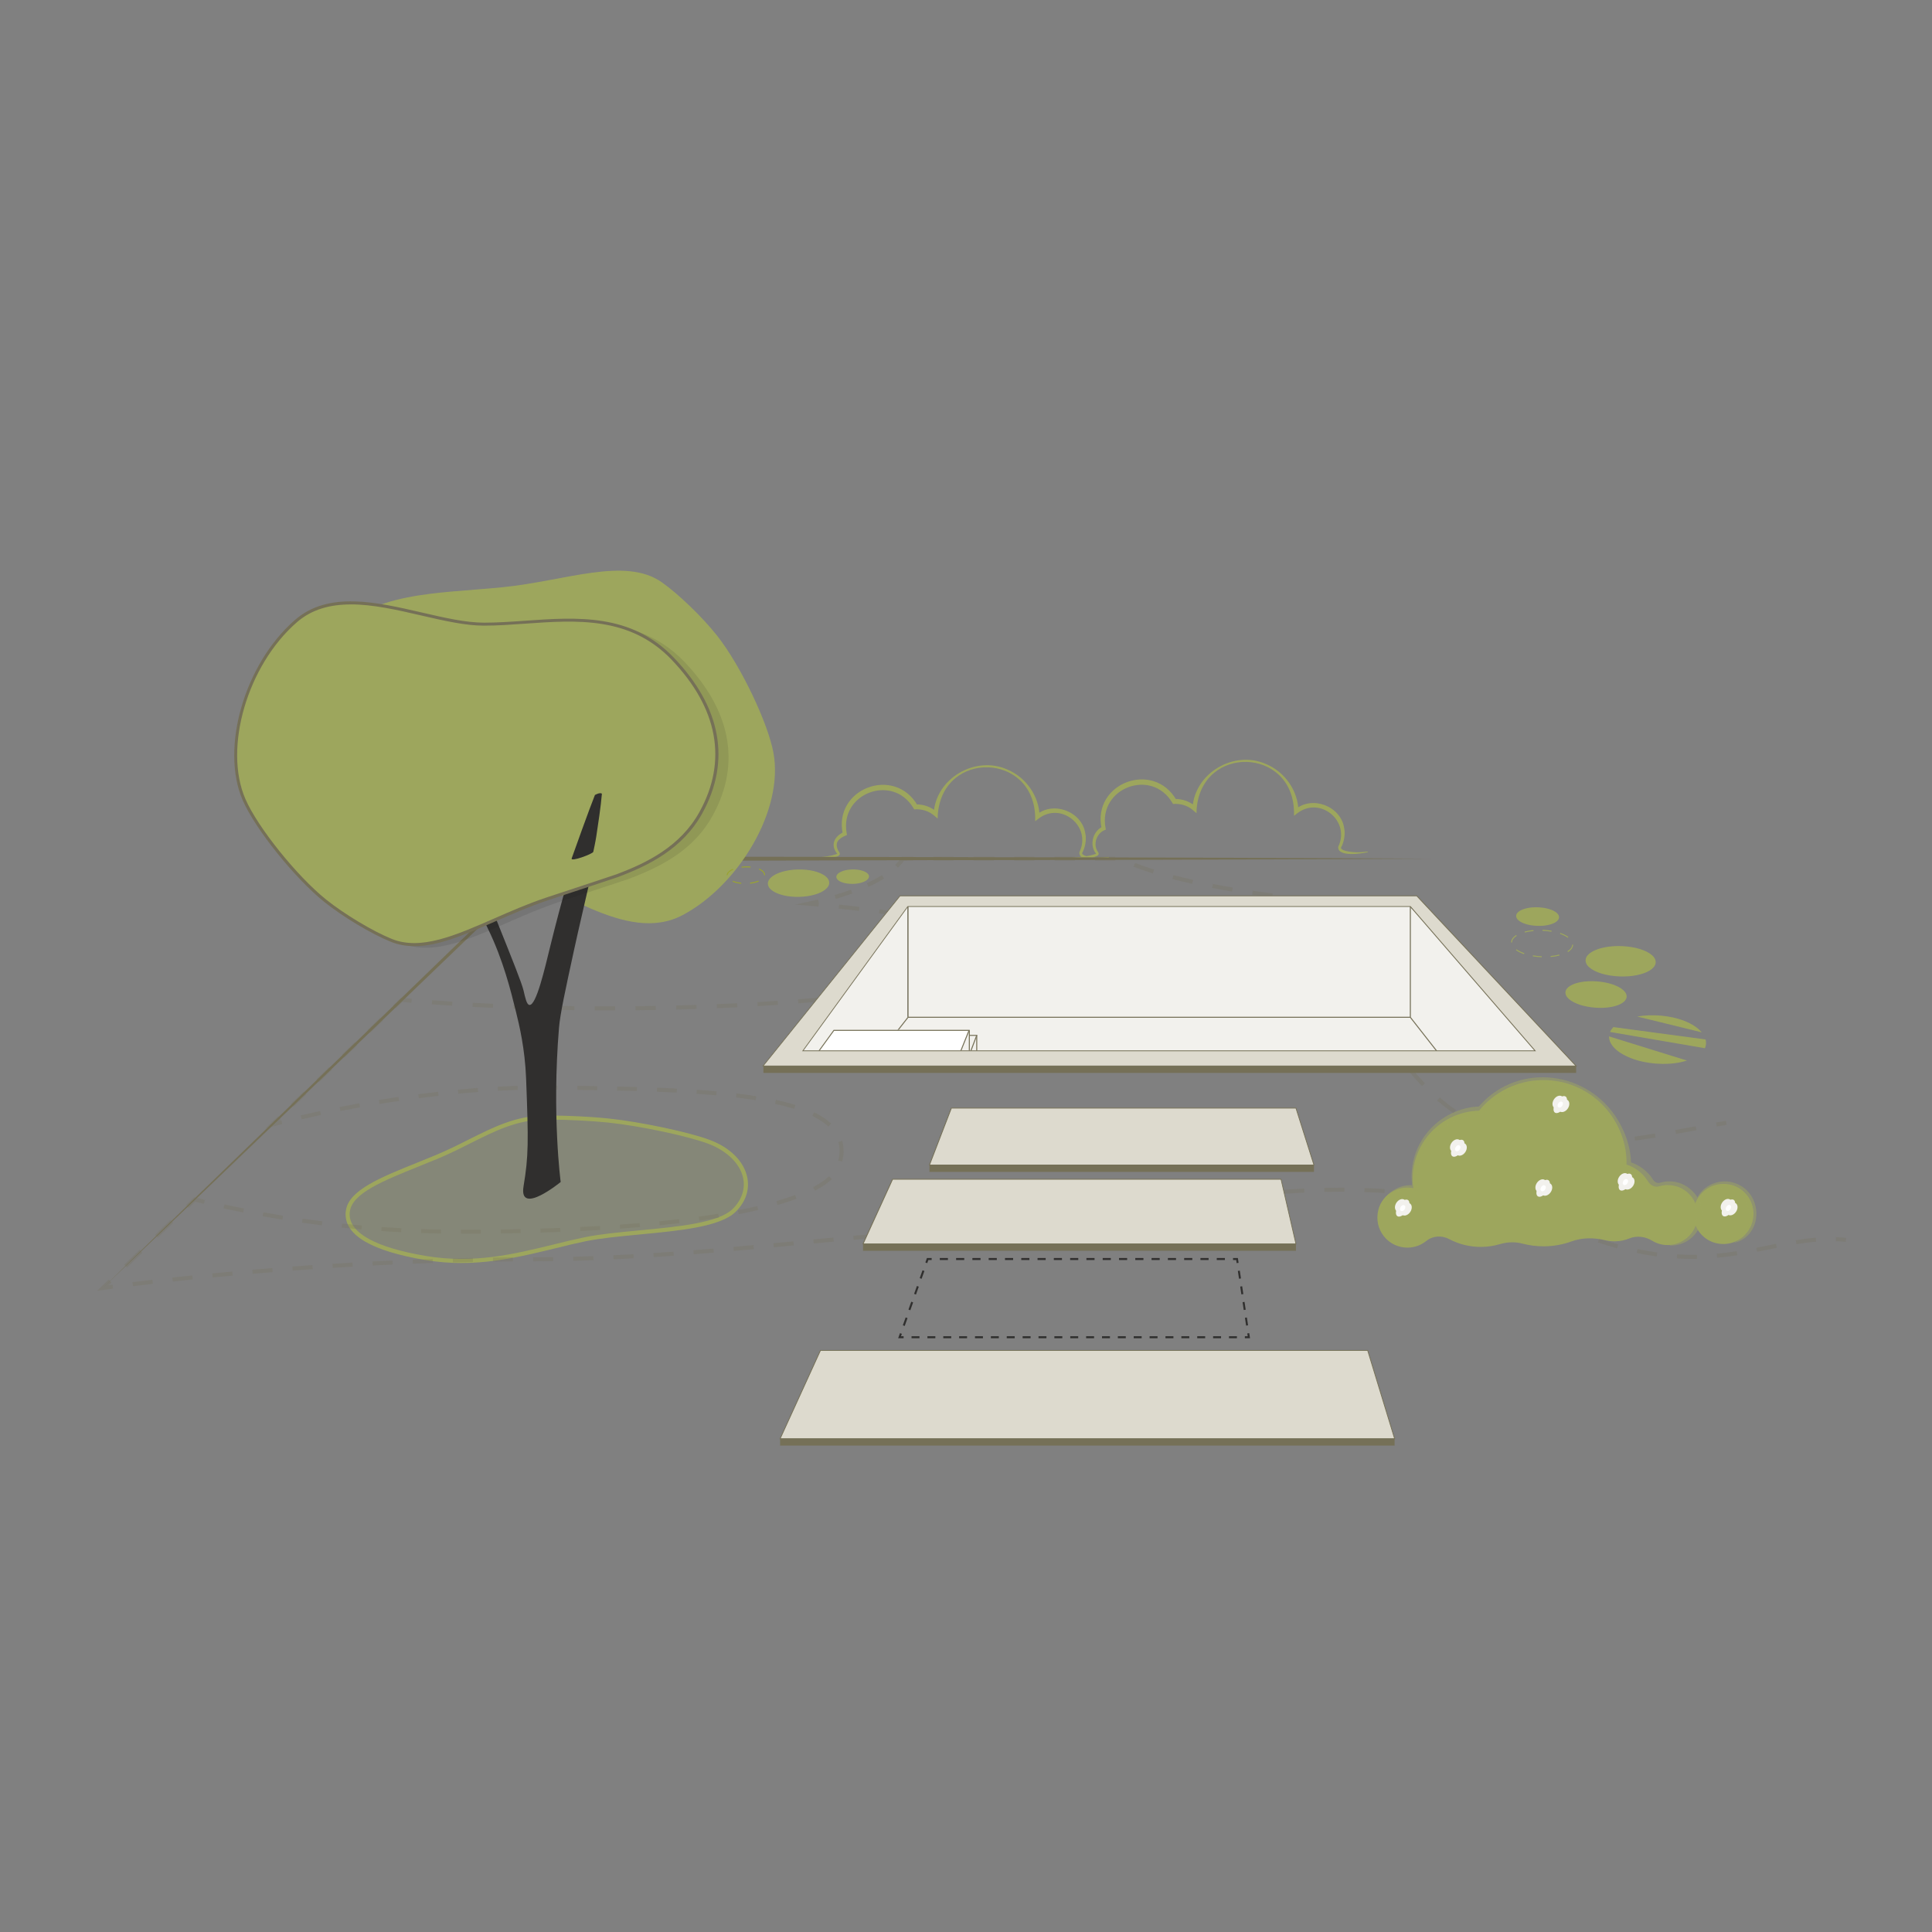 <?xml version="1.0" encoding="UTF-8"?> <svg xmlns="http://www.w3.org/2000/svg" id="Calque_1" version="1.1" viewBox="0 0 481.89 481.89"><rect x="0" y="0" width="481.89" height="481.89" fill="#808080" stroke="none"/><defs><style> .st0 { fill: #757057; } .st1 { opacity: .2; } .st1, .st2 { fill: #9da65d; } .st1, .st3 { isolation: isolate; } .st4 { fill: #fff; } .st5 { fill: #dddace; } .st6 { opacity: .5; } .st7 { opacity: .25; } .st8 { fill: #99a332; } .st9 { fill: #f2f1ed; } .st3 { fill: #161616; opacity: .1; } .st10 { fill: #302f2e; } </style></defs><g><path class="st1" d="M86.71,302.87c0-.28,0-.57.07-.85.67-4.78,8.48-7.94,17.52-11.58,1.57-.65,3.18-1.28,4.78-1.95,2.95-1.24,5.6-2.57,8.15-3.85,3.06-1.53,5.9-2.96,8.82-4.02,2.91-1.06,5.9-1.76,9.19-1.84,4.37-.11,11.62.19,16.55.72,7.92.83,20.1,3.42,25.11,5.33,9.01,3.43,11.88,11.4,6.24,17.04-3.66,3.64-13.83,4.6-23.69,5.53-4.93.47-9.64.91-13.41,1.68-2.65.55-5.23,1.17-7.96,1.85-9.75,2.37-19.84,4.85-31.87,2.85-12.82-2.15-19.51-5.9-19.51-10.91h.01Z"></path><path class="st2" d="M115.16,315.03c-2.9,0-5.89-.22-9.03-.74-13.23-2.22-19.93-6.06-19.93-11.42,0-.3,0-.64.09-.98.7-5.02,8.64-8.22,17.83-11.92.77-.32,1.55-.63,2.33-.95.81-.33,1.63-.66,2.45-1,3.03-1.27,5.85-2.69,8.11-3.84l.32-.16c2.94-1.47,5.72-2.85,8.56-3.88,3.3-1.2,6.28-1.79,9.35-1.87,4.41-.11,11.71.2,16.62.72,7.95.83,20.22,3.44,25.24,5.36,5.05,1.92,8.42,5.29,9.27,9.24.66,3.08-.35,6.15-2.85,8.64-3.8,3.78-14.07,4.74-24,5.68l-.39.04c-4.79.46-9.32.89-12.97,1.63-2.31.48-4.69,1.03-7.94,1.85l-.1.02c-7.25,1.76-14.67,3.57-22.96,3.57h0ZM137.23,279.27c-.7,0-1.36,0-1.97.02-2.96.07-5.83.65-9.03,1.81-2.79,1.01-5.54,2.38-8.45,3.84l-.32.16c-2.28,1.15-5.11,2.58-8.18,3.87-.82.34-1.64.67-2.46,1-.78.32-1.56.63-2.33.95-8.9,3.59-16.58,6.68-17.21,11.18-.07.27-.07.53-.07.77,0,4.72,6.6,8.32,19.08,10.41,11.89,1.98,21.9-.46,31.57-2.82,3.36-.84,5.74-1.4,8.07-1.88,3.7-.75,8.26-1.19,13.08-1.65l.39-.04c9.76-.92,19.84-1.86,23.38-5.38,2.24-2.24,3.16-4.98,2.57-7.71-.76-3.55-3.99-6.73-8.63-8.5-4.96-1.9-17.1-4.48-24.98-5.3-4.19-.44-10.15-.74-14.52-.74h0Z"></path></g><g><g class="st7"><path class="st0" d="M428.2,280.98l-.17-.99c.84-.14,1.66-.28,2.47-.42l.16.99c-.81.13-1.63.27-2.46.41h0Z"></path><path class="st0" d="M392.33,285.71h-.12c-1.74,0-3.44-.06-5.07-.17l.07-1c1.61.11,3.29.16,5.01.16h.12v1h-.01ZM397.52,285.55l-.06-1c1.63-.09,3.36-.24,5.12-.42l.1.99c-1.78.18-3.52.33-5.17.42h.01ZM381.96,284.98c-1.75-.26-3.47-.61-5.11-1.02l.24-.97c1.61.4,3.3.74,5.02,1l-.15.99ZM407.83,284.5l-.14-.99c1.71-.24,3.41-.5,5.09-.78l.16.99c-1.69.28-3.4.54-5.12.78h.01ZM418.05,282.83l-.18-.98c1.37-.25,2.72-.5,4.04-.74l1.04-.19.18.98-1.04.19c-1.33.25-2.68.49-4.04.74ZM371.86,282.43c-1.65-.61-3.25-1.31-4.78-2.09l.46-.89c1.49.76,3.06,1.45,4.67,2.05l-.35.94h0ZM362.59,277.68c-1.43-.97-2.82-2.04-4.13-3.19l.66-.75c1.28,1.12,2.64,2.17,4.04,3.12l-.56.83h-.01ZM354.69,270.89c-1.21-1.25-2.37-2.55-3.47-3.88l.77-.64c1.08,1.31,2.23,2.59,3.42,3.82l-.72.7ZM348.07,262.87c-1-1.43-1.94-2.9-2.8-4.39l.86-.5c.85,1.46,1.78,2.91,2.76,4.32l-.82.57Z"></path><path class="st0" d="M342.84,253.85c-.31-.67-.61-1.33-.9-2l-2.18-.05.02-1,2.82.06.13.3c.32.76.65,1.51,1,2.26l-.91.43h.02Z"></path><path class="st0" d="M334.76,251.67c-1.69-.05-3.36-.11-5.01-.17l.04-1c1.64.06,3.31.12,5,.17l-.03,1ZM324.75,251.3c-1.7-.08-3.37-.16-5-.24l.05-1c1.63.09,3.3.17,5,.24l-.04,1h0ZM314.74,250.77c-1.71-.11-3.38-.22-5-.34l.07-1c1.62.12,3.28.23,4.99.34l-.06,1ZM304.74,250.04c-1.73-.15-3.4-.3-4.99-.46l.1-1c1.59.16,3.25.31,4.98.46l-.08,1h-.01ZM294.76,249.03c-1.77-.21-3.45-.44-4.98-.67l.15-.99c1.52.23,3.19.45,4.95.67l-.12.99ZM284.83,247.51c-1.97-.39-3.62-.8-4.91-1.23l.31-.95c1.26.41,2.87.81,4.8,1.2l-.2.98h0ZM277.17,243.22l-.83-.55c.56-.85,2.1-1.61,4.71-2.34l.27.96c-3.07.86-3.92,1.58-4.15,1.93ZM286.16,240.21l-.18-.98c1.48-.27,3.15-.54,4.96-.8l.14.99c-1.79.26-3.45.52-4.92.8h0ZM296.04,238.78l-.12-.99c1.58-.18,3.25-.36,4.99-.53l.1,1c-1.74.17-3.39.34-4.97.53h0ZM305.99,237.81l-.08-1c1.61-.13,3.28-.26,5-.38l.07,1c-1.71.12-3.38.25-4.99.38h0ZM315.96,237.11l-.06-1c1.63-.1,3.3-.19,5-.28l.05,1c-1.7.09-3.37.18-5,.28h.01ZM325.96,236.6l-.04-1c1.64-.07,3.31-.13,5.01-.19l.04,1c-1.69.06-3.36.12-5,.19h-.01Z"></path><path class="st0" d="M336,236.25l-.03-1,1.99-.05c-.03-.79.01-1.49.13-2.1l.98.18c-.12.66-.15,1.44-.08,2.37l.04.52-3.02.08h-.01Z"></path><path class="st0" d="M340.07,231.16l-.74-.67c.48-.53,1.05-.95,1.66-1.4l.46-.34.6.8-.47.35c-.59.43-1.09.8-1.51,1.26Z"></path><path class="st0" d="M344.08,227.68l-.76-.65c.32-.38.61-.79.88-1.23-.46,0-1.01.01-1.64,0v-1c1.07.01,1.92,0,2.47-.04l.87-.06-.4.78c-.42.82-.89,1.54-1.43,2.18v.02h.01Z"></path><path class="st0" d="M337.5,225.64c-1.53-.08-3.22-.18-5.06-.31l.07-1c1.82.13,3.51.23,5.03.31l-.05,1h0ZM327.4,224.92c-1.62-.15-3.3-.31-5.04-.5l.11-.99c1.73.19,3.41.35,5.02.5l-.09,1h0ZM317.34,223.84c-1.65-.21-3.32-.44-5.02-.68l.14-.99c1.68.25,3.35.47,5,.68l-.12.99h0ZM307.32,222.37c-1.66-.28-3.33-.58-4.99-.9l.19-.98c1.65.32,3.31.62,4.96.9l-.17.99h.01ZM297.37,220.44c-1.7-.38-3.36-.78-4.93-1.19l.25-.97c1.56.41,3.2.81,4.89,1.19l-.22.98h0ZM287.57,217.85c-1.7-.53-3.32-1.08-4.81-1.65l.35-.94c1.47.56,3.07,1.11,4.75,1.63l-.3.96h0ZM278.2,214.67h-5.05v-1h5.05v1ZM268.1,214.67h-5.05v-1h5.05v1ZM258,214.67h-5.05v-1h5.05v1ZM247.9,214.67h-5.05v-1h5.05v1ZM237.81,214.67h-5.05v-1h5.05v1Z"></path><path class="st0" d="M223.99,216.44l-.7-.72c.61-.6,1.13-1.21,1.53-1.83l.15-.23h2.77v1h-2.23c-.42.6-.93,1.19-1.52,1.77h0Z"></path><path class="st0" d="M208.46,224.21l-.28-.96c1.42-.42,2.79-.87,4.07-1.34l.34.94c-1.3.47-2.69.93-4.13,1.36ZM216.63,221.2l-.42-.91c1.38-.64,2.65-1.32,3.75-2.01l.53.85c-1.14.71-2.44,1.41-3.86,2.07Z"></path><path class="st0" d="M204.15,226.13c-.82-.07-1.65-.15-2.49-.22l-3.31-.28,3.25-.71c.82-.18,1.63-.36,2.42-.56l.19.76h.03v.09l.02.11h-.04l-.07.78v.03Z"></path><path class="st0" d="M151.85,252.01h-3.51v-1h5.08v1h-1.57ZM158.5,251.98v-1c1.69-.02,3.39-.04,5.06-.07l.02,1c-1.68.03-3.38.05-5.08.07ZM143.25,251.96c-1.71-.02-3.4-.05-5.08-.08l.02-1c1.68.03,3.37.06,5.08.08v1h-.02ZM168.66,251.8l-.02-1c1.71-.04,3.4-.09,5.07-.15l.03,1c-1.68.05-3.37.1-5.08.15ZM133.09,251.75c-1.71-.05-3.4-.1-5.08-.16l.04-1c1.67.06,3.36.11,5.07.16l-.03,1ZM178.82,251.47l-.04-1c1.71-.07,3.4-.15,5.07-.23l.05,1c-1.67.08-3.37.16-5.08.23h0ZM122.94,251.38c-1.71-.08-3.4-.16-5.07-.25l.05-1c1.67.09,3.36.17,5.07.25l-.04,1h-.01ZM188.97,250.96l-.06-1c1.71-.1,3.4-.21,5.06-.32l.07,1c-1.67.11-3.36.22-5.07.32ZM112.79,250.84c-1.72-.11-3.41-.22-5.07-.34l.07-1c1.66.12,3.35.23,5.06.34l-.06,1ZM199.12,250.26l-.08-1c1.72-.14,3.4-.28,5.05-.43l.09,1c-1.66.15-3.35.29-5.07.43h.01ZM209.24,249.34l-.1-.99c1.72-.18,3.4-.37,5.04-.56l.12.99c-1.64.2-3.33.38-5.06.56h0ZM219.34,248.13l-.14-.99c1.73-.24,3.41-.48,5.01-.74l.16.99c-1.61.26-3.29.5-5.03.74ZM229.4,246.52l-.18-.98c1.75-.33,3.42-.67,4.96-1.01l.22.98c-1.55.35-3.23.69-4.99,1.02h-.01ZM239.34,244.25l-.27-.96c1.82-.52,3.42-1.06,4.76-1.61l.38.93c-1.37.56-3.01,1.11-4.86,1.64h0ZM248.73,240.01l-.68-.73c.66-.61.99-1.22.99-1.8s-.32-1.17-.96-1.77l.69-.73c.85.8,1.28,1.64,1.28,2.5s-.44,1.72-1.31,2.53h-.01ZM243.86,233.29c-1.34-.55-2.94-1.09-4.75-1.61l.28-.96c1.85.53,3.49,1.08,4.86,1.64l-.38.93h0ZM234.22,230.45c-1.54-.35-3.21-.69-4.96-1.02l.18-.98c1.76.33,3.44.67,4.99,1.02l-.22.98h.01ZM224.27,228.57c-1.61-.26-3.28-.5-5.01-.74l.14-.99c1.74.24,3.42.49,5.03.74l-.16.99ZM214.23,227.19c-1.64-.2-3.32-.38-5.04-.56l.1-.99c1.73.18,3.41.37,5.05.56l-.12.99h0,0Z"></path><path class="st0" d="M98.71,251.48l-.69-.72,1.96-1.89.23.02c.82.07,1.65.15,2.48.22l-.08,1c-.76-.06-1.51-.13-2.26-.2l-1.63,1.58h-.01Z"></path><path class="st0" d="M73.22,276.06l-.69-.72,3.19-3.07.69.72-3.19,3.07ZM79.59,269.92l-.69-.72,3.19-3.07.69.72-3.19,3.07ZM85.96,263.77l-.69-.72,3.19-3.07.69.72-3.19,3.07ZM92.33,257.63l-.69-.72,3.19-3.07.69.72-3.19,3.07Z"></path><path class="st0" d="M66.14,281.5l3.2-3.09.69.72-.41.4c.19-.05.37-.1.56-.14l.25.97c-.81.21-1.61.42-2.41.64l-1.88.51h0Z"></path><path class="st0" d="M114.97,307.72v-1c1.68,0,3.33,0,4.96-.02v1c-1.62.01-3.28.02-4.96.02ZM110,307.68c-1.67-.03-3.32-.07-4.97-.12l.03-1c1.64.06,3.29.1,4.95.12l-.02,1h.01ZM124.9,307.66v-1c1.66-.02,3.32-.05,4.94-.09l.02,1c-1.63.04-3.28.06-4.96.09ZM134.82,307.44l-.03-1c1.68-.05,3.33-.11,4.95-.17l.04,1c-1.62.06-3.28.12-4.96.17h0ZM100.07,307.35c-1.67-.08-3.32-.18-4.96-.3l.07-1c1.63.11,3.28.21,4.94.3l-.05,1ZM144.75,307.05l-.05-1c1.68-.08,3.33-.17,4.95-.27l.06,1c-1.62.1-3.27.19-4.96.27h0ZM90.16,306.66c-1.66-.14-3.31-.3-4.95-.48l.11-.99c1.63.17,3.28.33,4.93.48l-.09,1h0ZM154.66,306.46l-.07-1c1.69-.12,3.33-.25,4.94-.39l.08,1c-1.61.14-3.26.27-4.95.39ZM164.55,305.62l-.1-1c1.69-.17,3.33-.35,4.92-.53l.12.99c-1.6.19-3.24.37-4.94.54h0ZM80.27,305.62c-1.66-.21-3.3-.43-4.93-.66l.14-.99c1.62.23,3.26.45,4.91.66l-.12.99h0ZM174.42,304.46l-.14-.99c1.69-.23,3.32-.48,4.89-.73l.16.99c-1.58.26-3.21.5-4.92.74h0ZM70.43,304.21c-1.65-.27-3.28-.55-4.9-.84l.18-.98c1.62.29,3.24.57,4.88.84l-.16.99h0ZM184.24,302.85l-.19-.98c1.69-.33,3.31-.67,4.83-1.03l.23.97c-1.53.36-3.17.71-4.87,1.04ZM60.64,302.43c-1.63-.33-3.25-.67-4.86-1.03l.22-.98c1.6.35,3.22.7,4.85,1.02l-.2.98h0ZM193.93,300.56l-.28-.96c1.68-.49,3.26-1,4.67-1.53l.35.94c-1.44.54-3.04,1.06-4.75,1.55h0ZM203.27,296.99l-.46-.89c1.64-.86,2.98-1.77,3.98-2.7l.68.73c-1.07.99-2.48,1.95-4.19,2.85h0,0ZM210.07,289.71l-.97-.23c.2-.85.31-1.67.31-2.44s-.1-1.5-.3-2.19l.96-.28c.22.78.34,1.61.34,2.47s-.11,1.75-.34,2.68h0ZM206.62,280.98c-1.03-.96-2.38-1.84-3.99-2.64l.44-.9c1.71.83,3.13,1.78,4.23,2.8l-.68.73h0ZM75.23,279.18l-.23-.97c1.59-.37,3.21-.74,4.85-1.09l.21.98c-1.63.35-3.25.71-4.83,1.08h0ZM84.92,277.1l-.19-.98c1.62-.32,3.24-.62,4.88-.91l.18.98c-1.63.29-3.26.6-4.87.91ZM198.08,276.57c-1.43-.45-3.03-.87-4.75-1.25l.21-.98c1.75.39,3.38.81,4.84,1.27l-.3.95h0ZM94.67,275.35l-.16-.99c1.64-.27,3.27-.52,4.91-.76l.14.99c-1.63.24-3.27.49-4.9.76h.01ZM188.48,274.41c-1.53-.25-3.17-.47-4.89-.68l.12-.99c1.74.21,3.4.44,4.93.69l-.16.99h0ZM104.47,273.92l-.13-.99c1.65-.22,3.3-.42,4.93-.6l.11.99c-1.63.19-3.27.38-4.92.6,0,0,.01,0,0,0ZM178.66,273.21c-1.6-.15-3.25-.28-4.94-.39l.07-1c1.69.12,3.35.25,4.96.39l-.09,1h0ZM114.32,272.8l-.1-1c1.67-.16,3.32-.3,4.95-.43l.08,1c-1.62.12-3.27.27-4.93.43ZM168.78,272.52c-1.62-.08-3.27-.16-4.95-.22l.04-1c1.68.07,3.34.14,4.96.22l-.05,1ZM158.87,272.13c-1.63-.05-3.28-.09-4.96-.12l.02-1c1.67.04,3.33.08,4.96.12l-.03,1h0ZM124.19,272.05l-.05-1c1.69-.09,3.35-.16,4.97-.21l.03,1c-1.61.05-3.26.12-4.94.21h0ZM148.96,271.92c-1.64-.03-3.29-.05-4.96-.07v-1c1.68.02,3.33.04,4.98.07l-.02,1h0ZM139.04,271.8l-4.96-.04v-1l4.97.04v1h0Z"></path><path class="st0" d="M47.09,301.27l-.69-.72,2-1.93.27.07c.81.2,1.61.4,2.42.6l-.23.97c-.72-.17-1.44-.35-2.16-.53l-1.6,1.54h-.01Z"></path><path class="st0" d="M31.66,316.16l-.69-.72,3.86-3.72.69.72s-3.86,3.72-3.86,3.72ZM39.37,308.71l-.69-.72,3.86-3.72.69.72-3.86,3.72Z"></path><polygon class="st0" points="24.21 321.95 27.11 319.16 27.8 319.88 27.09 320.56 28.07 320.43 28.19 321.42 24.21 321.95"></polygon><path class="st0" d="M33.16,320.8l-.12-.99c1.61-.2,3.27-.39,4.98-.59l.11.99c-1.7.2-3.36.39-4.97.59ZM43.1,319.65l-.11-.99c1.62-.18,3.29-.35,4.98-.53l.1.99c-1.69.17-3.35.35-4.98.53h.01ZM53.05,318.63l-.1-1c1.63-.16,3.3-.32,4.99-.47l.09,1c-1.69.15-3.35.31-4.98.47ZM63.02,317.71l-.09-1c1.64-.14,3.31-.28,4.99-.41l.08,1c-1.68.14-3.35.27-4.99.41h0ZM73,316.91l-.07-1c1.65-.12,3.31-.24,5-.36l.07,1c-1.68.12-3.35.24-4.99.36h-.01ZM82.98,316.23l-.06-1c1.65-.1,3.32-.2,5-.3l.06,1c-1.68.1-3.34.2-5,.3ZM92.97,315.65l-.05-1c1.66-.09,3.32-.17,5-.24l.05,1c-1.68.08-3.34.16-5,.24ZM102.97,315.2l-.04-1c1.66-.07,3.33-.13,5.01-.18l.03,1c-1.68.06-3.34.12-5,.18ZM112.97,314.87l-.03-1c1.66-.04,3.33-.08,5.01-.12l.02,1c-1.67.03-3.34.07-5,.12ZM122.97,314.67v-1c1.65-.02,3.32-.04,4.99-.05v1c-1.66.01-3.33.03-4.99.05ZM132.97,314.6v-1c1.67,0,3.34-.01,5-.03v1c-1.66.02-3.33.03-5,.03ZM143.01,314.47l-.03-1c1.67-.04,3.34-.09,5.01-.15l.04,1c-1.67.06-3.34.11-5.02.15h0ZM153.04,314.1l-.05-1c1.67-.08,3.34-.16,5-.26l.06,1c-1.66.09-3.33.18-5.01.26ZM422.12,314c-1.28,0-2.59-.04-3.88-.12l.06-1c1.65.1,3.34.13,4.96.1l.02,1c-.39,0-.77.01-1.17.01h.01ZM428.31,313.71l-.09-1c1.59-.15,3.2-.35,4.94-.62l.15.99c-1.75.27-3.39.48-5,.62h0ZM163.04,313.55l-.06-1c1.67-.11,3.34-.22,4.99-.34l.07,1c-1.66.12-3.33.23-5,.34h0ZM413.22,313.39c-1.63-.22-3.3-.51-4.97-.86l.2-.98c1.64.34,3.29.63,4.9.85l-.13.99ZM173.04,312.84l-.08-1c1.67-.13,3.34-.26,4.99-.4l.08,1c-1.65.14-3.32.27-4.99.4ZM438.26,312.21l-.19-.98c1.08-.21,2.14-.42,3.18-.63l1.72-.35.2.98-1.72.35c-1.05.21-2.11.43-3.19.64h0ZM183.03,312.01l-.09-1c1.67-.15,3.34-.3,4.99-.45l.09,1c-1.65.15-3.31.3-4.99.45ZM403.36,311.35c-1.57-.43-3.19-.92-4.81-1.46l.32-.95c1.61.54,3.21,1.02,4.76,1.45l-.26.96h-.01ZM193,311.1l-.09-1,4.98-.47.09,1-4.99.47h.01ZM448.07,310.33l-.16-.99c1.82-.3,3.46-.5,5-.63l.08,1c-1.52.12-3.13.33-4.92.62h0ZM202.97,310.16l-.09-1c1.68-.16,3.35-.31,4.99-.47l.09,1c-1.64.15-3.3.31-4.98.47h-.01ZM212.94,309.24l-.09-1c1.69-.15,3.36-.29,4.99-.43l.08,1c-1.63.13-3.3.28-4.99.43h0ZM274.94,308.9h-2.05v-1h5v1c-.88,0-1.88.01-2.95.01h0ZM267.87,308.86c-1.72-.02-3.43-.03-5.01-.05v-1c1.6.02,3.3.04,5.02.05v1h0ZM257.85,308.74l-2.94-.05c-.74-.13-1.41-.24-2.11-.34l.14-.99c.71.1,1.4.21,2.07.34l2.86.04v1h-.02ZM222.92,308.43l-.07-1c1.7-.12,3.37-.24,5-.33l.06,1c-1.63.1-3.29.21-4.99.33h0ZM393.82,308.18c-.57-.22-1.16-.45-1.74-.69-.97-.39-1.94-.77-2.91-1.14l.35-.94c.98.37,1.96.75,2.94,1.15.58.24,1.16.46,1.73.68l-.36.93h-.01ZM247.85,307.86c-1.54-.1-3.22-.17-4.98-.19l.02-1c1.78.03,3.47.09,5.03.2l-.07,1h0ZM232.9,307.83l-.04-1c1.72-.07,3.4-.13,5.02-.16l.02,1c-1.61.03-3.28.08-4.99.16h-.01ZM282.64,307.57l-.87-.49c.58-1.03,1.99-2.09,4.18-3.15l.44.9c-2.49,1.21-3.41,2.16-3.74,2.74h-.01ZM384.46,304.7c-1.56-.51-3.16-1.01-4.77-1.47l.28-.96c1.61.46,3.23.96,4.8,1.48l-.31.95h0ZM290.97,303.01l-.32-.95c1.47-.49,3.1-.97,4.84-1.42l.25.97c-1.72.45-3.32.92-4.77,1.4h0ZM374.88,301.94c-1.59-.4-3.23-.77-4.86-1.12l.21-.98c1.64.35,3.29.73,4.89,1.13l-.24.97h0ZM300.6,300.48l-.2-.98c1.58-.33,3.24-.64,4.94-.93l.17.99c-1.68.28-3.33.59-4.9.92h-.01ZM365.12,299.87c-1.62-.29-3.28-.56-4.92-.8l.14-.99c1.66.24,3.33.51,4.96.8l-.18.98h0ZM310.44,298.81l-.13-.99c1.63-.22,3.31-.42,4.99-.6l.1.99c-1.67.17-3.34.37-4.96.59h0ZM355.25,298.42c-1.63-.19-3.3-.36-4.96-.5l.09-1c1.67.15,3.35.32,4.99.51l-.12.99ZM320.37,297.77l-.08-1c1.65-.13,3.34-.23,5.01-.31l.05,1c-1.66.08-3.34.18-4.98.31ZM345.31,297.56c-1.65-.1-3.33-.17-4.99-.22l.03-1c1.67.05,3.35.13,5.01.23l-.06,1h0ZM330.34,297.29l-.02-1c1.36-.03,2.74-.05,4.13-.05h.89v1h-.89c-1.38,0-2.75.01-4.1.04h-.01Z"></path><path class="st0" d="M460.38,309.75c-.81-.08-1.64-.14-2.46-.16l.03-1c.84.03,1.69.09,2.52.17l-.1,1h.01Z"></path></g><polygon class="st9" points="359.78 263.81 351.77 253.73 351.77 226.25 386.4 262.54 359.78 263.81"></polygon><polygon class="st9" points="360.3 264.47 218.53 265.02 226.49 253.48 351.77 253.48 360.3 264.47"></polygon><rect class="st9" x="226.49" y="225.27" width="125.28" height="28.46"></rect><polygon class="st9" points="224.02 262.62 226.33 258.54 226.33 225.19 197.71 263.41 224.02 262.62"></polygon><polygon class="st0" points="219.14 263.33 218.94 263.18 226.39 253.66 226.59 253.81 219.14 263.33"></polygon><path class="st2" d="M276.58,213.89c-1.48.39-7.56,1.29-7.36-1.31,3.13-6.4-4.48-12.73-10.16-8.41l-.86.67v-1.07c-.38-16.11-23-16.68-24.28-.69l-.04,1.1-.85-.73c-1.37-1.19-3.21-1.73-5.01-1.57l-.19-.33c-5.2-8.7-18.5-3.66-16.64,6.31l.08.4-.36.16c-1.78.77-2.73,1.73-1.93,3.52.11.39.78.89.36,1.36-.22.24-.49.32-.76.41-2.13.49-4.34.4-6.5.45v-.13c2.19-.21,4.87-.33,6.76-1.07-1.76-2.08-.85-4.32,1.66-5.45l-.27.56c-2.5-11.38,12.91-17.22,18.67-7.12l-.54-.31c1.96-.07,3.97.64,5.41,1.98l-.89.37c.44-8.85,10.41-14.64,18.38-11.05,4.66,1.95,7.99,6.67,8.04,11.77l-.86-.4c4.21-3.64,11.4-.94,12.26,4.53.38,1.59-.1,3.81-.77,4.89-.12.32.44.66,1.02.82,1.81.49,3.78.44,5.64.19l.03.12h0l-.04.03h0Z"></path><path class="st2" d="M341.14,212.54c-1.48.39-7.56,1.29-7.36-1.31,3.13-6.4-4.48-12.73-10.16-8.41l-.86.67v-1.07c-.38-16.11-23-16.68-24.28-.69l-.04,1.1-.85-.73c-1.37-1.19-3.21-1.73-5.01-1.57l-.19-.33c-5.2-8.7-18.5-3.66-16.64,6.31l.08.4-.36.16c-1.78.77-2.73,3.06-1.93,4.85.11.39.78.89.36,1.36-.22.24-.49.32-.76.41-2.13.49-4.34.4-6.5.45v-.13c2.19-.21,4.87-.33,6.76-1.07-1.76-2.08-.85-5.65,1.66-6.78l-.27.56c-2.5-11.38,12.91-17.22,18.67-7.12l-.54-.31c1.96-.07,3.97.64,5.41,1.98l-.89.37c.44-8.85,10.41-14.64,18.38-11.05,4.66,1.95,7.99,6.67,8.04,11.77l-.86-.4c4.21-3.64,11.4-.94,12.26,4.53.38,1.59-.1,3.81-.77,4.89-.12.32.44.66,1.02.82,1.81.49,3.78.44,5.64.19l.03.12h0l-.04.03h0Z"></path><polygon class="st0" points="241.1 265.29 240.86 265.2 243.44 258.37 241.78 258.37 241.78 258.12 243.8 258.12 241.1 265.29"></polygon><path class="st0" d="M25.65,321.25c30.75-30.11,79.57-77.21,110.84-107.52,32.04-.15,78.05.05,110.54.08,27.45.02,82.91.19,110.36.36-27.57.18-82.82.34-110.36.36-32.08-.03-79.67.4-110.06-.05-31.39,30.25-80.1,76.99-111.32,106.77h0Z"></path><g><path class="st2" d="M165.06,145.23c4.1,2.87,10.12,8.65,13.84,13.37,5.97,7.59,12.67,21.81,14.02,29.17,2.64,14.41-8.8,33.09-22.6,40.45-14.29,7.62-31.83-8.14-45.54-11.34-14.99-3.5-34.03-2.45-43.86-19-8.33-14.02-8.41-27.7,1.77-39.05,10.14-11.31,25.88-10.7,42.56-12.35,15.73-1.55,30.62-7.69,39.8-1.26h.01Z"></path><path class="st10" d="M130.59,295.86c1.26-7.57,1.24-11.12.63-26.92-.29-7.38-1.69-13.23-2.53-16.61-1.26-5.11-3.16-12.84-6.95-20.61-.44-.91-1.94-3.93-3.16-8.2-.91-3.18-1.81-7.6-1.26-7.78.88-.29,5.27,10.63,6.32,13.25,4.33,10.8,6.5,16.2,6.95,18.09.43,1.81.76,3.51,1.47,3.58,1.7.16,3.8-8.97,5.26-14.93,5.24-21.34,12.33-42.73,13.48-42.48.74.16-.69,9.54-1.26,13.25-1.81,11.79-3.8,18.7-6.32,30.28-2.34,10.75-3.5,16.13-3.79,19.56-1.81,21.79.42,38.48.42,38.48,0,0-10.53,8.62-9.26,1.05h0Z"></path><path class="st3" d="M100.53,235.34c-4.64-1.87-11.82-6.13-16.51-9.89-7.53-6.04-17.27-18.36-20.24-25.23-5.82-13.43,1.12-34.21,12.91-44.49,12.22-10.66,32.86.72,46.95.74,15.4,0,33.72-5.32,47.03,8.57,11.28,11.77,14.44,25.07,7.07,38.42-4.5,8.16-12.07,12.44-20.92,15.76-.79.3-17.4,5.76-17.78,5.89-14.98,5.07-28.12,14.42-38.51,10.23h0Z"></path><g><path class="st2" d="M97.62,234.56c-4.64-1.87-11.82-6.13-16.51-9.89-7.53-6.04-17.27-18.36-20.24-25.23-5.82-13.43,1.12-34.21,12.91-44.49,12.22-10.66,32.86.72,46.95.74,15.4,0,33.72-5.32,47.03,8.57,11.28,11.77,14.44,25.07,7.07,38.42-4.5,8.16-12.07,12.44-20.92,15.76-.79.3-17.4,5.76-17.78,5.89-14.98,5.07-28.12,14.42-38.51,10.23h0Z"></path><path class="st0" d="M103.34,235.99c-2.03,0-3.98-.33-5.86-1.09-4.81-1.93-11.94-6.21-16.6-9.94-7.37-5.91-17.26-18.24-20.35-25.37-5.62-12.98.45-33.97,13.01-44.93,8.34-7.28,20.25-4.52,31.78-1.86,5.57,1.29,10.82,2.5,15.42,2.51,3.27,0,6.64-.23,10.19-.48,13.04-.92,26.53-1.87,37.11,9.17,11.86,12.38,14.33,25.81,7.13,38.86-4.9,8.89-13.43,13.04-21.12,15.93-.61.23-10.48,3.48-15.23,5.05-1.48.49-2.47.82-2.57.85-4.36,1.48-8.55,3.31-12.6,5.08-7.51,3.28-14.25,6.23-20.31,6.23h0ZM87.53,150.76c-5.04,0-9.69,1.14-13.51,4.47-12.34,10.76-18.32,31.35-12.81,44.06,3.05,7.04,12.84,19.23,20.13,25.08,4.53,3.64,11.74,7.96,16.41,9.83h0c7.21,2.9,15.73-.82,25.59-5.14,4.07-1.78,8.27-3.62,12.66-5.1.09-.03,1.09-.36,2.57-.85,4.74-1.56,14.6-4.81,15.2-5.04,7.56-2.84,15.94-6.92,20.72-15.59,7.02-12.73,4.6-25.86-7.02-37.98-10.34-10.79-23.65-9.85-36.52-8.94-3.56.25-6.9.49-10.24.49-4.68,0-9.98-1.23-15.58-2.52-5.96-1.38-12.03-2.78-17.61-2.78h.01Z"></path></g></g><g><polygon class="st4" points="241.89 256.87 207.93 256.87 202.14 264.85 238.62 265.02 241.89 256.87"></polygon><path class="st0" d="M241.52,257.12l-3.07,7.65-35.83-.17,5.43-7.48h33.46M241.89,256.87h-33.96l-5.79,7.98,36.48.18,3.27-8.15h0Z"></path></g><rect class="st0" x="226.36" y="224.5" width=".25" height="29.23"></rect><rect class="st0" x="351.65" y="223.45" width=".25" height="30.28"></rect><rect class="st0" x="226.49" y="253.61" width="125.28" height=".25"></rect><polygon class="st0" points="359.12 263.33 351.67 253.81 351.87 253.66 359.31 263.18 359.12 263.33"></polygon><g><path class="st2" d="M418.16,295.92c-1.55-.47-3.02-.42-4.33-.02-1.07.33-2.18-.27-2.77-1.22-1.22-1.98-3.11-3.48-5.37-4.21,0-.18.02-.35.02-.54-.11-11.45-9.49-20.65-20.94-20.54-6.41.06-12.11,3.03-15.87,7.64-9.26.24-16.65,7.86-16.56,17.15,0,.74.08,1.46.18,2.17-1.57-.31-3.3-.17-5.11.81-1.78.96-3.12,2.62-3.61,4.58-1.27,5.03,2.52,9.5,7.32,9.45,1.76-.02,3.36-.64,4.63-1.66,1.63-1.32,3.86-1.45,5.71-.47,2.4,1.27,5.14,1.98,8.05,1.95,1.6-.02,3.14-.26,4.59-.69,1.85-.55,3.78-.62,5.64-.13,1.73.45,3.55.69,5.43.67,2.39-.02,4.69-.45,6.82-1.23,2.74-.99,5.66-.95,8.49-.27.74.18,1.52.27,2.33.26,1.26-.01,2.47-.27,3.57-.72,1.86-.76,3.99-.49,5.7.56,1.14.7,2.49,1.1,3.93,1.09,4.73-.05,8.39-4.46,7.19-9.38-.61-2.49-2.59-4.54-5.05-5.28v.03h0Z"></path><path class="st2" d="M431.66,295.5c-5.59-1.29-10.45,3.66-9.05,9.23.66,2.62,2.83,4.75,5.46,5.35,5.59,1.29,10.45-3.66,9.05-9.23-.66-2.62-2.83-4.75-5.46-5.35Z"></path></g><g><ellipse class="st9" cx="384.9" cy="296.39" rx="2.41" ry="1.24" transform="translate(-74.72 453.68) rotate(-56.49)"></ellipse><ellipse class="st9" cx="385.76" cy="296.66" rx="1.72" ry="1.24" transform="translate(-74.56 454.52) rotate(-56.49)"></ellipse><ellipse class="st9" cx="384.37" cy="295.74" rx="1.72" ry="1.24" transform="translate(-74.42 452.95) rotate(-56.49)"></ellipse><ellipse class="st4" cx="384.9" cy="296.39" rx=".81" ry=".58" transform="translate(-74.72 453.68) rotate(-56.49)"></ellipse></g><rect class="st0" x="231.83" y="290.58" width="95.91" height="1.72"></rect><rect class="st0" x="215.26" y="310.26" width="107.98" height="1.72"></rect><rect class="st0" x="194.58" y="358.85" width="153.27" height="1.72"></rect><rect class="st0" x="190.41" y="265.89" width="202.72" height="1.72"></rect><g><ellipse class="st9" cx="431.11" cy="301.29" rx="2.41" ry="1.24" transform="translate(-58.11 494.41) rotate(-56.49)"></ellipse><ellipse class="st9" cx="431.99" cy="301.55" rx="1.72" ry="1.24" transform="translate(-57.94 495.26) rotate(-56.49)"></ellipse><ellipse class="st9" cx="430.59" cy="300.63" rx="1.72" ry="1.24" transform="translate(-57.8 493.68) rotate(-56.49)"></ellipse><ellipse class="st4" cx="431.11" cy="301.29" rx=".81" ry=".58" transform="translate(-58.11 494.41) rotate(-56.49)"></ellipse></g><g><ellipse class="st9" cx="349.87" cy="301.33" rx="2.41" ry="1.24" transform="translate(-94.54 426.69) rotate(-56.49)"></ellipse><ellipse class="st9" cx="350.73" cy="301.6" rx="1.72" ry="1.24" transform="translate(-94.38 427.53) rotate(-56.49)"></ellipse><ellipse class="st9" cx="349.34" cy="300.68" rx="1.72" ry="1.24" transform="translate(-94.23 425.95) rotate(-56.49)"></ellipse><ellipse class="st4" cx="349.87" cy="301.33" rx=".81" ry=".58" transform="translate(-94.54 426.69) rotate(-56.49)"></ellipse></g><g><path class="st5" d="M351.77,226.11l31.12,35.99h-182.64l26.17-35.99h125.35M224.49,223.45l-34.17,42.44h202.8l-39.75-42.44h-128.89.01Z"></path><path class="st0" d="M393.36,265.99h-203.24l.13-.16,34.2-42.48h128.98l.03.03,39.9,42.61h0ZM190.53,265.79h202.36l-39.56-42.24h-128.8l-34.01,42.24h0ZM383.11,262.2h-183.05l.12-.16,26.2-36.03h125.45l.03.03,31.26,36.15h-.01,0ZM200.45,262h182.22l-30.95-35.79h-125.25l-26.02,35.79h0Z"></path></g><g><polygon class="st5" points="319.52 294.13 222.63 294.13 215.26 310.26 323.24 310.26 319.52 294.13"></polygon><path class="st0" d="M323.36,310.36h-108.26l.06-.14,7.4-16.19h97.03l.02.08,3.75,16.25h0ZM215.42,310.16h107.7l-3.67-15.93h-96.74l-7.28,15.93h0Z"></path></g><g><polygon class="st5" points="323.24 276.39 237.29 276.39 231.83 290.58 327.73 290.58 323.24 276.39"></polygon><path class="st0" d="M327.87,290.68h-96.19l.05-.14,5.49-14.26h86.09l.02.07,4.54,14.32h0ZM231.97,290.48h95.63l-4.43-13.99h-85.8l-5.39,13.99h-.01Z"></path></g><g><polygon class="st5" points="341.14 336.83 204.65 336.83 194.58 358.85 347.86 358.85 341.14 336.83"></polygon><path class="st0" d="M347.99,358.95h-153.56l.06-.14,10.09-22.08h136.63l.02.07,6.76,22.15ZM194.74,358.75h152.98l-6.66-21.82h-136.35l-9.97,21.82h0Z"></path></g><rect class="st0" x="241.65" y="256.98" width=".25" height="5.12"></rect><rect class="st0" x="243.5" y="258.24" width=".25" height="3.86"></rect><path class="st10" d="M142.59,214.11c.33-.97,4.61-12.9,5.8-15.82,0,0,1.24-.72,1.74-.33-.24,3.09-1.02,8.15-1.4,10.65-.24,1.54-.64,3.35-.75,3.86s-5.73,2.6-5.39,1.64h0Z"></path><g><ellipse class="st9" cx="405.42" cy="294.85" rx="2.41" ry="1.24" transform="translate(-64.25 470.1) rotate(-56.49)"></ellipse><ellipse class="st9" cx="406.29" cy="295.12" rx="1.72" ry="1.24" transform="translate(-64.08 470.95) rotate(-56.49)"></ellipse><ellipse class="st9" cx="404.9" cy="294.2" rx="1.72" ry="1.24" transform="translate(-63.94 469.38) rotate(-56.49)"></ellipse><ellipse class="st4" cx="405.42" cy="294.85" rx=".81" ry=".58" transform="translate(-64.25 470.1) rotate(-56.49)"></ellipse></g><g><ellipse class="st9" cx="389.17" cy="275.51" rx="2.41" ry="1.24" transform="translate(-55.4 447.89) rotate(-56.49)"></ellipse><ellipse class="st9" cx="390.03" cy="275.8" rx="1.72" ry="1.24" transform="translate(-55.26 448.73) rotate(-56.49)"></ellipse><ellipse class="st9" cx="388.64" cy="274.88" rx="1.72" ry="1.24" transform="translate(-55.12 447.17) rotate(-56.49)"></ellipse><ellipse class="st4" cx="389.17" cy="275.51" rx=".81" ry=".58" transform="translate(-55.4 447.89) rotate(-56.49)"></ellipse></g><g><ellipse class="st9" cx="363.6" cy="286.4" rx="2.41" ry="1.24" transform="translate(-75.94 431.45) rotate(-56.49)"></ellipse><ellipse class="st9" cx="364.46" cy="286.67" rx="1.72" ry="1.24" transform="translate(-75.78 432.29) rotate(-56.49)"></ellipse><ellipse class="st9" cx="363.07" cy="285.75" rx="1.72" ry="1.24" transform="translate(-75.63 430.72) rotate(-56.49)"></ellipse><ellipse class="st4" cx="363.6" cy="286.4" rx=".81" ry=".58" transform="translate(-75.94 431.45) rotate(-56.49)"></ellipse></g><g class="st6"><path class="st2" d="M416.46,310.47c9.53-.98,8.65-14.93-1.09-13.92-.25.06-.77.16-1.03.25-1.02.25-2.12-.12-2.87-.8-.34-.3-.61-.67-.84-1.06-1.18-1.91-3.07-3.32-5.21-4,.91-9.93-6.24-19.09-16.09-20.59-7.11-1.14-14.74,1.62-19.18,7.33l-.28.36-.49.02c-4.48.17-8.83,2.22-11.77,5.62-3.28,3.61-4.57,8.67-3.93,13.49l-.83-.2c-3.51-.88-7.4,1.3-8.51,4.8l-.19-.05c.69-3.95,5.01-6.73,8.95-5.99l-.75.7c-.9-4.92.5-10.2,3.73-14.05,3.22-3.9,8.17-6.35,13.25-6.4l-.78.38c9.2-11.12,26.12-9.81,34.23,1.82,2.47,3.6,4.01,7.87,4.06,12.28l-.48-.67c2.42.67,4.59,2.28,5.93,4.42.39.63,1.18,1.06,1.89.76,6.42-1.85,12.44,4.78,9.75,10.96-1.21,3.02-4.42,4.92-7.46,4.72v-.2h0v.02h-.01Z"></path><path class="st2" d="M432.43,310.04c4.17-2.33,5.34-8.13,2.06-11.48-3.16-3.46-9.01-2.62-11.58,1.4.9-3.88,5.68-6.22,9.53-4.95,7.42,2.19,7.63,13.25-.02,15.03h0Z"></path></g></g><path class="st2" d="M406.83,236.21c-6.42-.99-12.42,1.21-11.18,4.09.58,1.36,2.96,2.56,5.98,3.02,6.42.99,12.42-1.21,11.18-4.09-.58-1.36-2.96-2.56-5.98-3.02Z"></path><path class="st2" d="M400.24,245.03c-5.63-1.03-10.79.72-9.61,3.27.55,1.2,2.67,2.31,5.32,2.79,5.63,1.03,10.79-.72,9.61-3.27-.55-1.2-2.67-2.31-5.32-2.79Z"></path><path class="st2" d="M385.11,226.45c-3.93-.62-7.61.71-6.85,2.48.35.83,1.81,1.57,3.66,1.86,3.93.62,7.61-.71,6.85-2.48-.35-.83-1.81-1.57-3.66-1.86Z"></path><path class="st2" d="M384.54,238.76c-.74-.03-1.48-.1-2.21-.22v-.13l.02-.12h.02c.72.12,1.45.2,2.18.23v.25h0ZM386.78,238.71l-.02-.25c.77-.07,1.51-.2,2.17-.37l.06.24c-.68.18-1.43.31-2.22.38h0ZM380.13,237.99c-.81-.28-1.49-.62-2.02-1.01l.15-.2c.51.37,1.19.7,1.96.97l-.08.24h-.01ZM391.09,237.47l-.13-.21c.76-.48,1.17-1.04,1.18-1.63h.25c-.02.69-.46,1.32-1.3,1.85h0ZM377.15,235.07h-.25c0-.69.45-1.33,1.28-1.86l.13.21c-.76.48-1.16,1.05-1.16,1.64h0ZM391.06,233.91c-.51-.37-1.18-.71-1.96-.98l.08-.24c.8.28,1.49.63,2.02,1.01l-.15.2h.01ZM380.33,232.6l-.06-.24c.68-.18,1.42-.31,2.21-.39l.02.25c-.78.07-1.51.2-2.17.38h0ZM386.97,232.39h-.04c-.73-.13-1.47-.2-2.2-.23v-.25c.75.03,1.5.1,2.24.23h.05l-.04.25h0Z"></path><path class="st2" d="M201.03,216.94c-5.71-.52-10.67,1.79-9.26,4.31.66,1.18,2.88,2.13,5.56,2.38,5.71.52,10.67-1.79,9.26-4.31-.66-1.18-2.88-2.13-5.56-2.38h0Z"></path><path class="st2" d="M213.66,216.9c-3.04-.28-5.68.94-4.93,2.27.35.62,1.53,1.12,2.96,1.25,3.04.28,5.68-.94,4.93-2.27-.35-.62-1.53-1.12-2.96-1.25Z"></path><path class="st8" d="M184.88,220.43c-.8-.07-1.55-.25-2.17-.51l.1-.23c.59.25,1.32.42,2.09.49l-.02.25h0ZM187.1,220.41l-.03-.25c.78-.09,1.5-.27,2.09-.51l.1.23c-.61.26-1.36.44-2.16.53ZM190.83,218.31l-.25-.02v-.06c0-.16-.04-.31-.13-.47-.19-.33-.59-.63-1.17-.88l.1-.23c.63.27,1.08.61,1.29.98.11.19.16.39.16.59v.08h0ZM181.49,218.3l-.25-.02c.04-.61.59-1.17,1.56-1.58l.1.23c-.86.37-1.38.87-1.41,1.37h0ZM184.99,216.41l-.03-.25c.72-.08,1.47-.09,2.22-.02h.03l-.02.25h-.03c-.74-.07-1.47-.06-2.17.02Z"></path><g><polygon class="st10" points="308.45 315.06 308.33 314.28 307.55 314.28 307.55 313.78 308.76 313.78 308.94 314.98 308.45 315.06"></polygon><path class="st10" d="M305.52,314.28h-2.03v-.5h2.03v.5ZM301.45,314.28h-2.03v-.5h2.03v.5ZM297.39,314.28h-2.03v-.5h2.03v.5ZM293.33,314.28h-2.03v-.5h2.03v.5ZM289.26,314.28h-2.03v-.5h2.03v.5ZM285.2,314.28h-2.03v-.5h2.03v.5ZM281.14,314.28h-2.03v-.5h2.03v.5ZM277.07,314.28h-2.03v-.5h2.03v.5ZM273.01,314.28h-2.03v-.5h2.03v.5ZM268.95,314.28h-2.03v-.5h2.03v.5ZM264.88,314.28h-2.03v-.5h2.03v.5ZM260.82,314.28h-2.03v-.5h2.03v.5ZM256.76,314.28h-2.03v-.5h2.03v.5ZM252.7,314.28h-2.03v-.5h2.03v.5ZM248.63,314.28h-2.03v-.5h2.03v.5ZM244.57,314.28h-2.03v-.5h2.03v.5ZM240.51,314.28h-2.03v-.5h2.03v.5ZM236.44,314.28h-2.03v-.5h2.03v.5Z"></path><polygon class="st10" points="231.28 315.06 230.81 314.89 231.2 313.78 232.38 313.78 232.38 314.28 231.56 314.28 231.28 315.06"></polygon><path class="st10" d="M225.66,330.73l-.47-.17.7-1.96.47.17-.7,1.96ZM227.06,326.81l-.47-.17.7-1.96.47.17-.7,1.96ZM228.47,322.89l-.47-.17.7-1.96.47.17-.7,1.96ZM229.87,318.97l-.47-.17.7-1.96.47.17-.7,1.96Z"></path><polygon class="st10" points="225.38 333.79 224.02 333.79 224.48 332.52 224.95 332.69 224.73 333.29 225.38 333.29 225.38 333.79"></polygon><path class="st10" d="M308.52,333.79h-1.98v-.5h1.98v.5ZM304.56,333.79h-1.98v-.5h1.98v.5ZM300.6,333.79h-1.98v-.5h1.98v.5ZM296.64,333.79h-1.98v-.5h1.98v.5ZM292.68,333.79h-1.98v-.5h1.98v.5ZM288.72,333.79h-1.98v-.5h1.98v.5ZM284.76,333.79h-1.98v-.5h1.98v.5ZM280.8,333.79h-1.98v-.5h1.98v.5ZM276.85,333.79h-1.98v-.5h1.98v.5ZM272.89,333.79h-1.98v-.5h1.98v.5ZM268.93,333.79h-1.98v-.5h1.98v.5ZM264.97,333.79h-1.98v-.5h1.98v.5ZM261.01,333.79h-1.98v-.5h1.98v.5ZM257.05,333.79h-1.98v-.5h1.98v.5ZM253.09,333.79h-1.98v-.5h1.98v.5ZM249.13,333.79h-1.98v-.5h1.98v.5ZM245.17,333.79h-1.98v-.5h1.98v.5ZM241.21,333.79h-1.98v-.5h1.98v.5ZM237.26,333.79h-1.98v-.5h1.98v.5ZM233.3,333.79h-1.98v-.5h1.98v.5ZM229.34,333.79h-1.98v-.5h1.98v.5Z"></path><polygon class="st10" points="311.79 333.79 310.5 333.79 310.5 333.29 311.21 333.29 311.1 332.59 311.59 332.52 311.79 333.79"></polygon><path class="st10" d="M310.81,330.64l-.29-1.95.49-.07.29,1.95-.49.07ZM310.22,326.75l-.29-1.95.49-.07.29,1.95-.49.07ZM309.63,322.85l-.29-1.95.49-.07.29,1.95-.49.07ZM309.04,318.95l-.29-1.95.49-.07.29,1.95-.49.07Z"></path></g><g><path class="st2" d="M420.78,264.53l-19.44-6.03c-.04,1.94,1.77,4,5.54,5.46,3.64,1.42,8.56,1.8,12.38.97.54-.12,1.05-.26,1.52-.41h0Z"></path><g><path class="st2" d="M424.45,257.49c-.9-1.06-2.3-2.07-4.39-2.88-3.43-1.34-7.98-1.72-11.69-1.06l16.08,3.94h0Z"></path><path class="st2" d="M402.4,256.19c-.36.39-.64.79-.82,1.21l23.65,4.05c.36-.7.36-1.43.19-2.18l-23.02-3.09h0Z"></path></g></g></svg> 